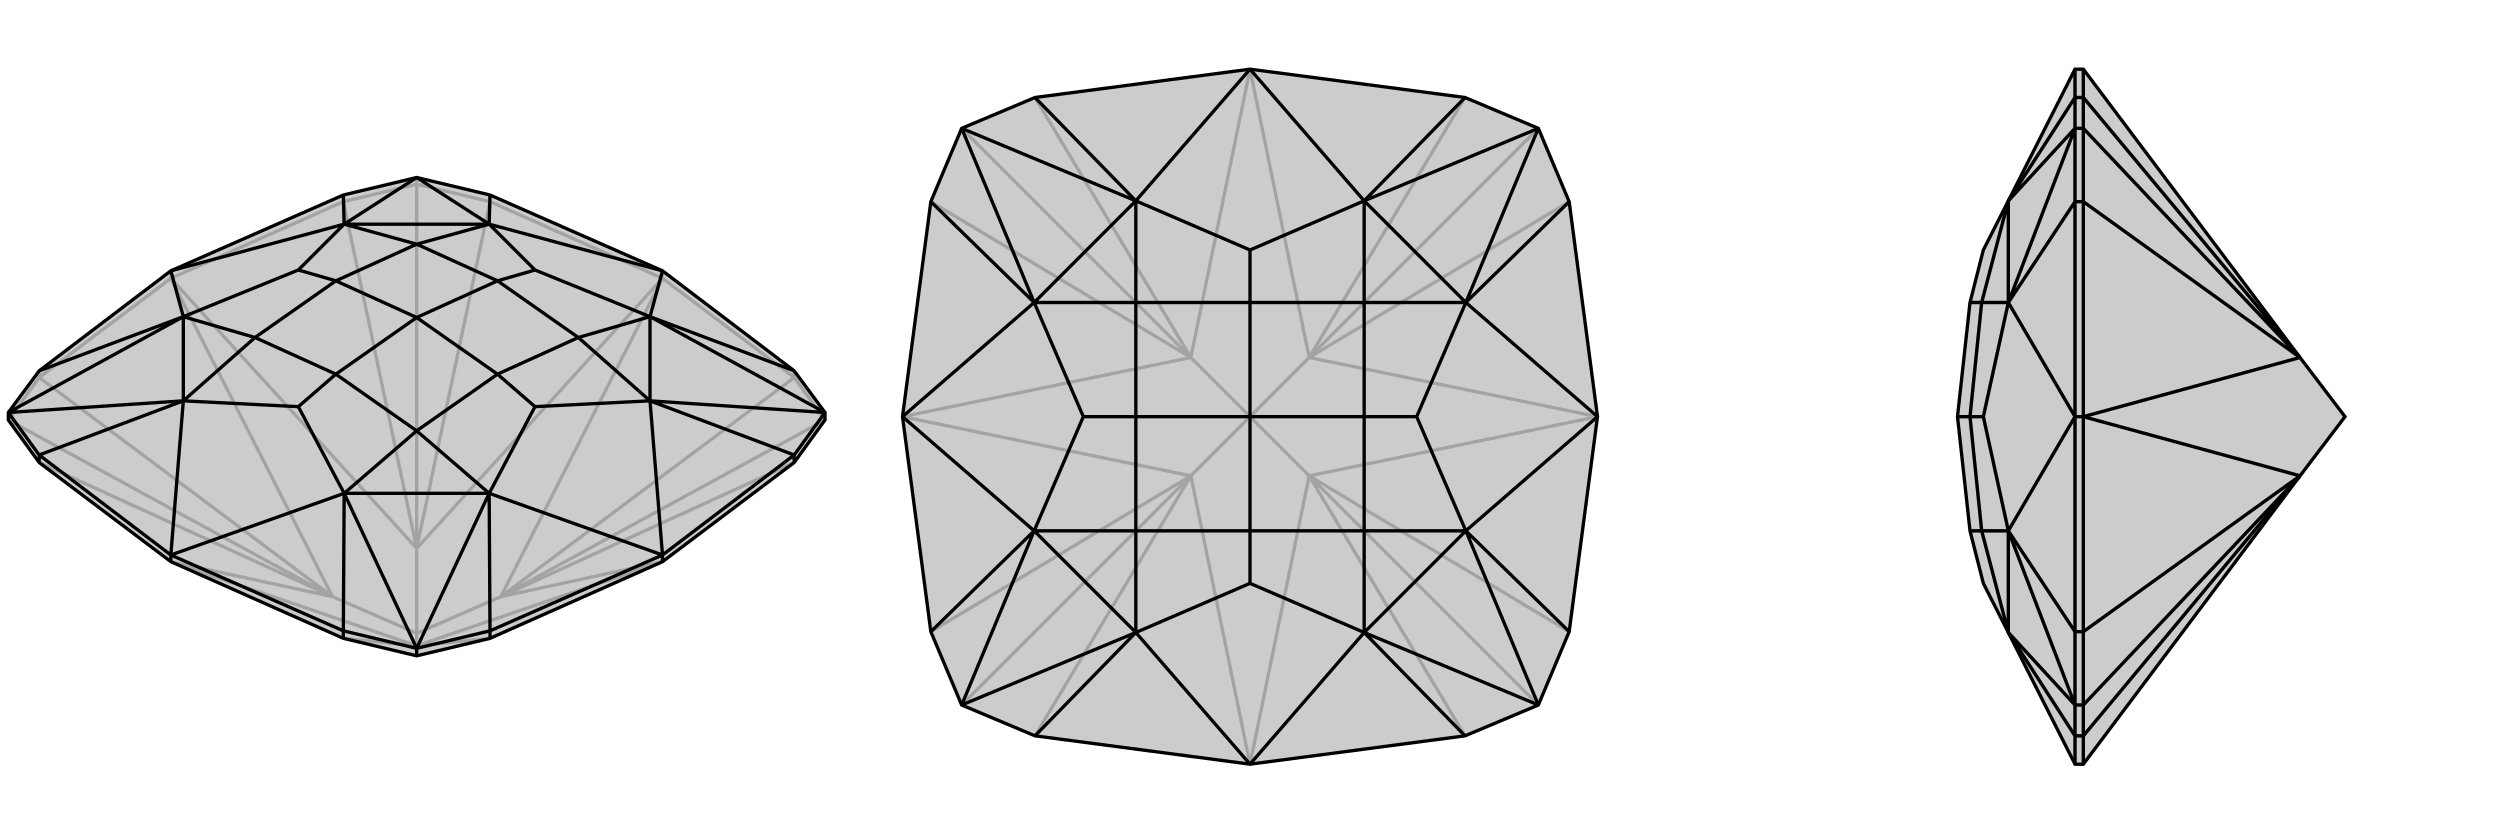 <svg xmlns="http://www.w3.org/2000/svg" viewBox="0 0 3000 1000">
    <g stroke="currentColor" stroke-width="4" fill="none" transform="translate(0 4)">
        <path fill="currentColor" stroke="none" fill-opacity=".2" d="M47,551L10,500L10,491L47,441L205,321L412,230L500,209L588,230L795,321L953,441L990,491L990,500L953,551L795,670L588,762L500,783L412,762L205,670z" />
<path stroke-opacity=".2" d="M500,756L500,771M500,756L601,712M500,756L399,712M500,756L500,654M795,330L795,321M205,330L205,321M205,670L399,712M205,670L500,771M500,771L795,670M795,670L601,712M601,712L795,330M795,330L953,449M500,654L795,330M795,330L588,238M500,654L205,330M205,330L412,238M205,330L399,712M205,330L47,449M399,712L47,551M500,771L412,762M500,771L588,762M500,771L500,783M601,712L953,551M601,712L953,449M601,712L990,500M500,654L588,238M500,654L412,238M500,654L500,217M399,712L47,449M399,712L10,500M953,449L953,441M953,449L990,500M588,238L588,230M588,238L500,217M412,238L412,230M412,238L500,217M500,217L500,209M47,449L47,441M47,449L10,500" />
<path d="M47,551L10,500L10,491L47,441L205,321L412,230L500,209L588,230L795,321L953,441L990,491L990,500L953,551L795,670L588,762L500,783L412,762L205,670z" />
<path d="M205,670L205,662M795,670L795,662M47,551L47,542M412,762L412,753M588,762L588,753M500,783L500,774M953,551L953,542M953,542L795,662M588,753L795,662M412,753L205,662M47,542L205,662M795,321L587,265M795,321L780,376M795,662L780,477M795,662L587,588M205,662L413,588M205,662L220,477M205,321L220,376M205,321L413,265M588,230L587,265M953,441L780,376M953,542L990,491M953,542L780,477M588,753L500,774M588,753L587,588M412,753L500,774M412,753L413,588M47,542L10,491M47,542L220,477M47,441L220,376M412,230L413,265M990,491L780,376M990,491L780,477M500,774L587,588M500,774L413,588M10,491L220,477M10,491L220,376M500,209L587,265M500,209L413,265M780,376L780,477M587,588L413,588M220,477L220,376M587,265L413,265M587,265L642,320M587,265L500,289M780,376L642,320M780,376L694,401M642,320L597,333M780,477L642,484M780,477L694,401M587,588L642,484M587,588L500,513M642,484L597,445M413,588L358,484M413,588L500,513M220,477L358,484M220,477L306,401M358,484L403,445M220,376L358,320M220,376L306,401M413,265L358,320M413,265L500,289M358,320L403,333M694,401L597,333M694,401L597,445M500,513L597,445M500,513L403,445M597,445L500,377M306,401L403,445M306,401L403,333M403,445L500,377M500,289L597,333M500,289L403,333M597,333L500,377M403,333L500,377" />
    </g>
    <g stroke="currentColor" stroke-width="4" fill="none" transform="translate(1000 0)">
        <path fill="currentColor" stroke="none" fill-opacity=".2" d="M500,83L758,117L846,154L883,242L917,500L883,758L846,846L758,883L500,917L242,883L154,846L117,758L83,500L117,242L154,154L242,117z" />
<path stroke-opacity=".2" d="M500,500L571,571M500,500L571,429M500,500L429,571M500,500L429,429M500,917L429,571M500,917L571,571M571,571L917,500M917,500L571,429M571,429L500,83M429,429L500,83M429,429L83,500M83,500L429,571M429,571L242,883M571,571L758,883M571,571L883,758M571,571L846,846M571,429L883,242M571,429L758,117M571,429L846,154M429,429L242,117M429,429L117,242M429,429L154,154M429,571L117,758M429,571L154,846" />
<path d="M500,83L758,117L846,154L883,242L917,500L883,758L846,846L758,883L500,917L242,883L154,846L117,758L83,500L117,242L154,154L242,117z" />
<path d="M500,83L363,241M500,83L637,241M917,500L759,363M917,500L759,637M500,917L637,759M500,917L363,759M83,500L241,637M83,500L241,363M242,117L363,241M758,117L637,241M883,242L759,363M883,758L759,637M758,883L637,759M242,883L363,759M117,758L241,637M117,242L241,363M846,154L637,241M846,154L759,363M846,846L759,637M846,846L637,759M154,846L363,759M154,846L241,637M154,154L363,241M154,154L241,363M637,241L759,363M759,637L637,759M363,759L241,637M363,241L241,363M363,241L500,300M363,241L363,363M637,241L500,300M637,241L637,363M500,300L500,363M759,363L700,500M759,363L637,363M759,637L700,500M759,637L637,637M700,500L637,500M637,759L500,700M637,759L637,637M363,759L500,700M363,759L363,637M500,700L500,637M241,637L300,500M241,637L363,637M241,363L300,500M241,363L363,363M300,500L363,500M637,363L500,363M637,363L637,500M637,637L637,500M637,637L500,637M637,500L500,500M363,637L500,637M363,637L363,500M500,637L500,500M363,363L500,363M363,363L363,500M500,363L500,500M363,500L500,500" />
    </g>
    <g stroke="currentColor" stroke-width="4" fill="none" transform="translate(2000 0)">
        <path fill="currentColor" stroke="none" fill-opacity=".2" d="M760,571L500,917L490,917L410,759L380,700L364,637L349,500L364,363L380,300L410,241L490,83L500,83L760,429L814,500z" />
<path stroke-opacity=".2" d="M500,500L490,500M500,917L500,883M500,83L500,117M760,429L500,500M500,500L500,242M500,500L760,571M500,500L500,758M760,571L500,883M760,429L500,117M760,429L500,242M760,429L500,154M760,571L500,758M760,571L500,846M500,883L490,883M500,883L500,846M500,117L490,117M500,117L500,154M500,242L490,242M500,242L500,154M500,154L490,154M500,758L490,758M500,758L500,846M500,846L490,846M490,117L490,83M490,883L490,917M490,758L490,500M490,242L490,500M490,500L410,637M490,500L410,363M490,117L490,154M490,117L410,241M490,883L490,846M490,883L410,759M490,758L490,846M490,758L410,637M490,242L490,154M490,242L410,363M490,846L410,759M490,846L410,637M490,154L410,241M490,154L410,363M410,759L410,637M410,241L410,363M410,241L378,363M410,759L378,637M410,637L380,500M410,637L378,637M410,363L380,500M410,363L378,363M380,500L364,500M378,637L364,637M378,637L364,500M378,363L364,363M378,363L364,500M364,500L349,500" />
<path d="M760,571L500,917L490,917L410,759L380,700L364,637L349,500L364,363L380,300L410,241L490,83L500,83L760,429L814,500z" />
<path d="M500,500L490,500M500,917L500,883M760,571L500,500M500,500L500,758M500,500L760,429M500,500L500,242M500,83L500,117M760,571L500,883M760,571L500,758M760,571L500,846M760,429L500,242M760,429L500,117M760,429L500,154M500,883L490,883M500,883L500,846M500,758L490,758M500,758L500,846M500,846L490,846M500,242L490,242M500,242L500,154M500,117L490,117M500,117L500,154M500,154L490,154M490,117L490,83M490,242L490,500M490,758L490,500M490,883L490,917M490,500L410,363M490,500L410,637M490,117L490,154M490,117L410,241M490,242L490,154M490,242L410,363M490,758L490,846M490,758L410,637M490,883L490,846M490,883L410,759M490,154L410,241M490,154L410,363M490,846L410,637M490,846L410,759M410,241L410,363M410,637L410,759M410,241L378,363M410,363L380,500M410,363L378,363M410,637L380,500M410,637L378,637M380,500L364,500M410,759L378,637M378,363L364,363M378,363L364,500M378,637L364,500M378,637L364,637M364,500L349,500" />
    </g>
</svg>